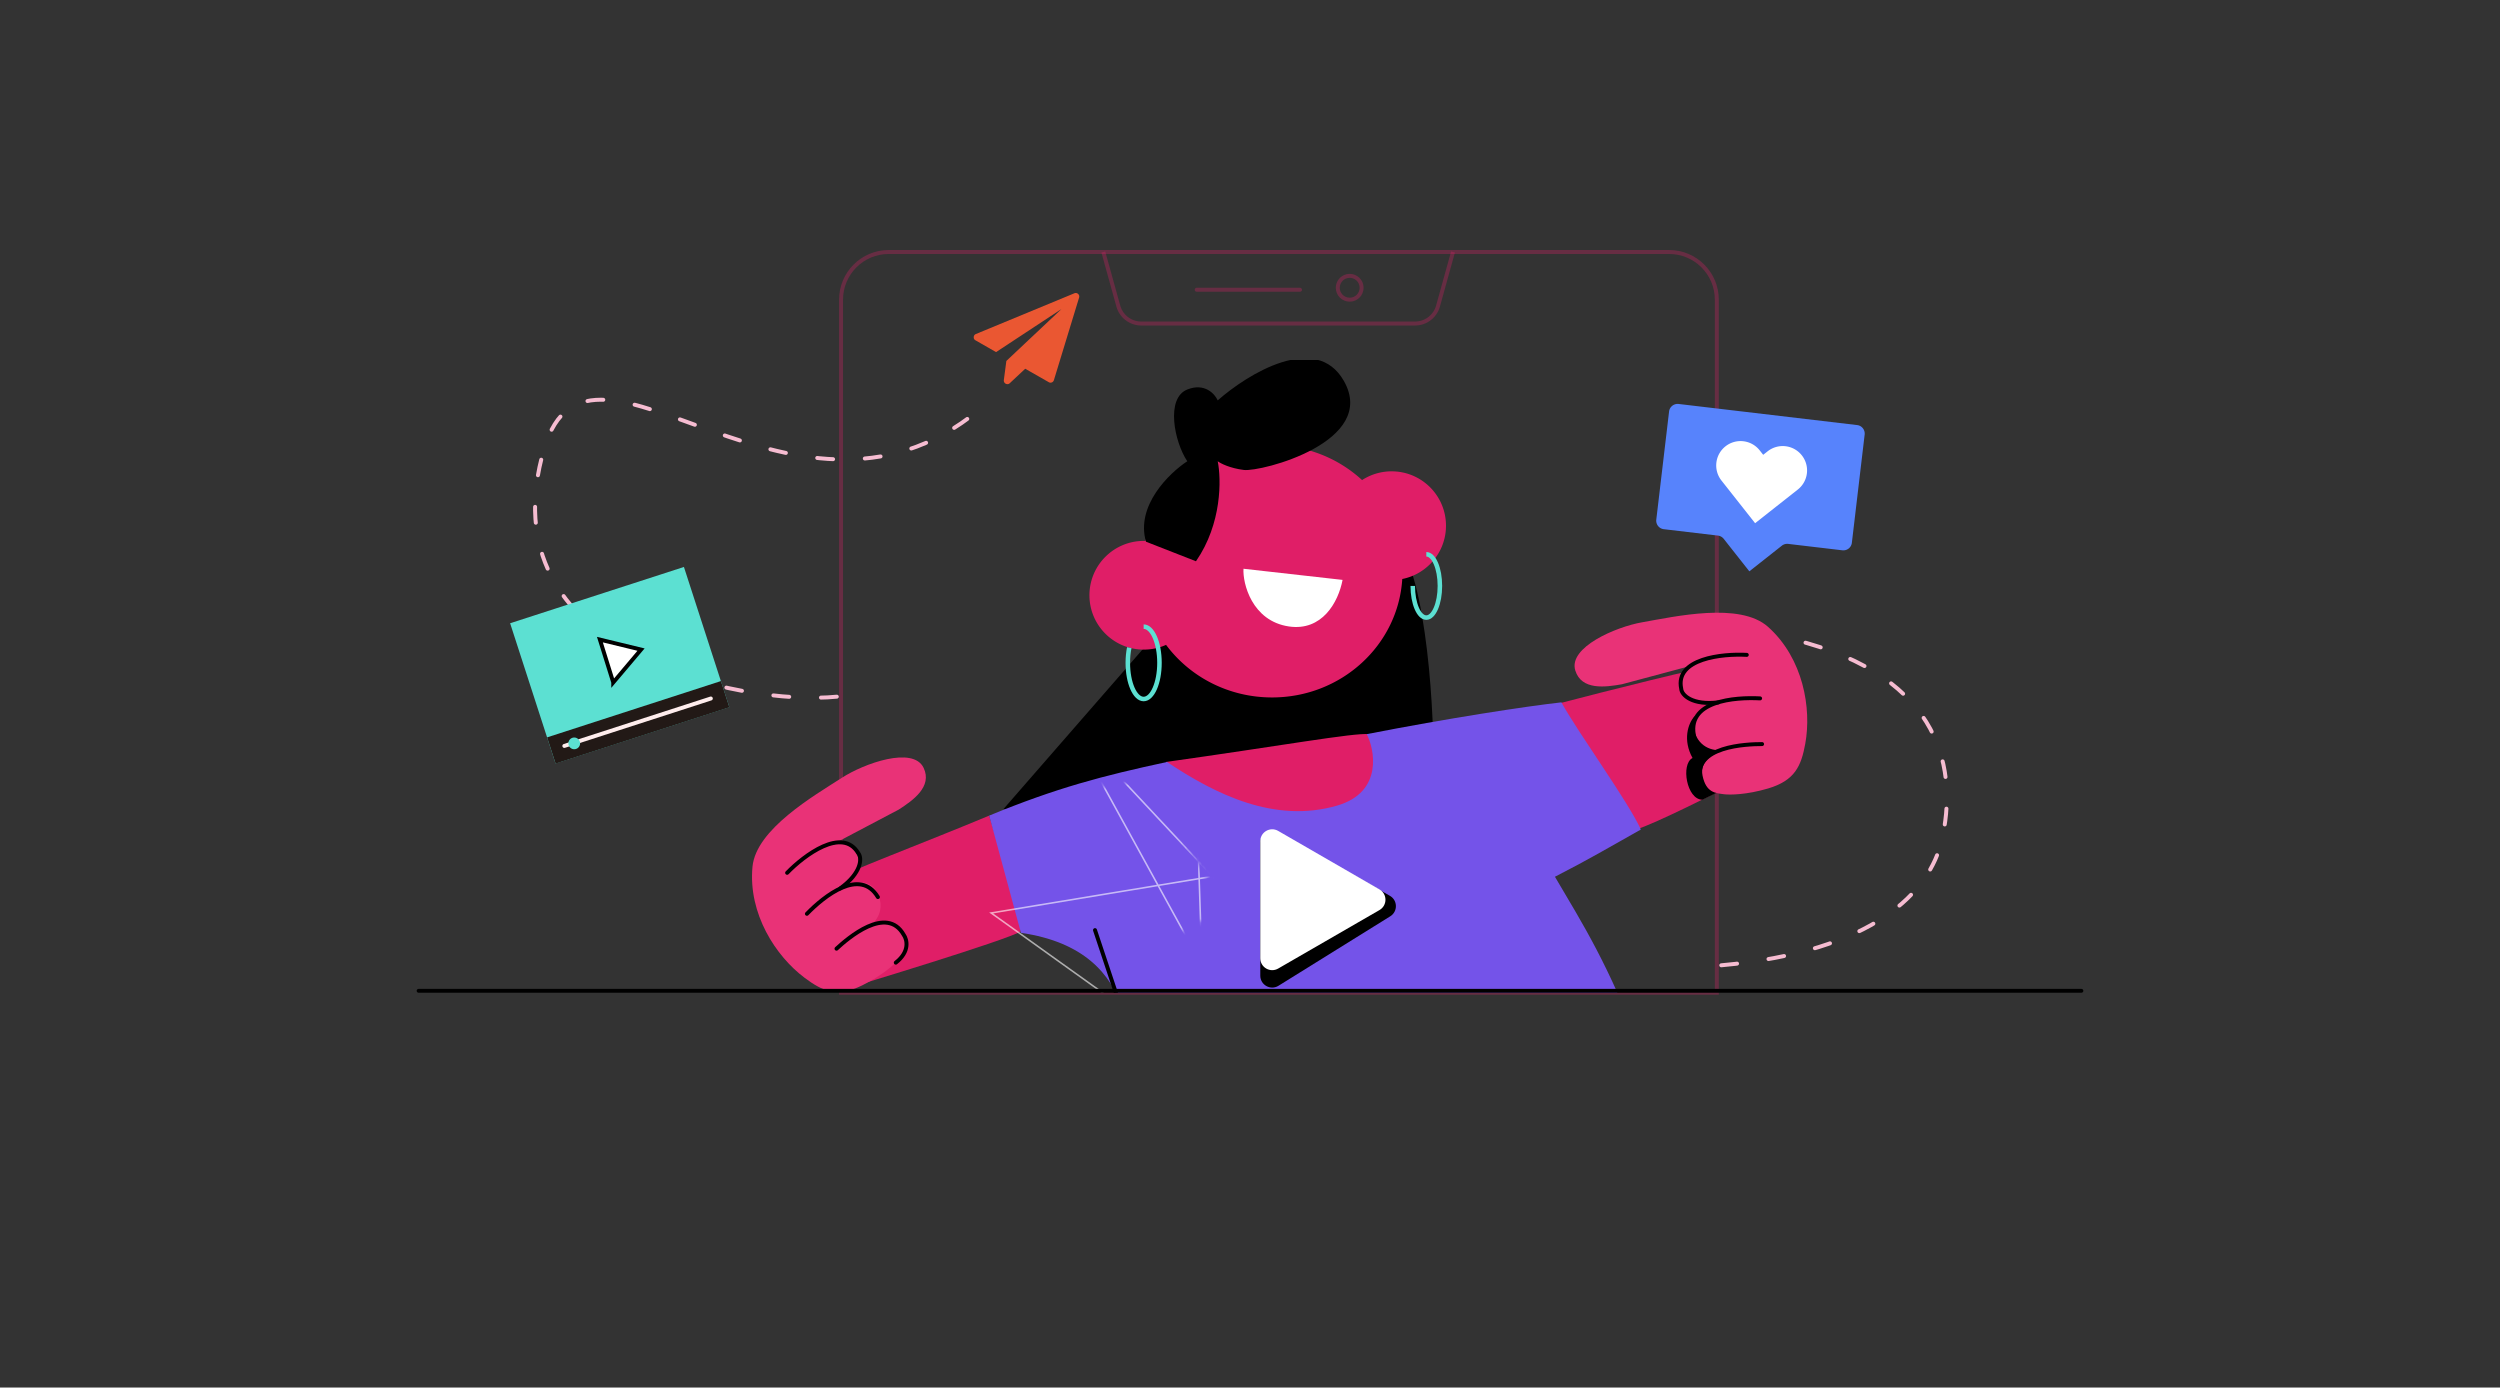 <svg width="600" height="333" xmlns="http://www.w3.org/2000/svg" fill="none">
 <rect width="100%" height="100%" fill="#333333" stroke="none"/>
 <g id="Layer_1">
  <title>Layer 1</title>
  <g>
   <path stroke-width="0.954" stroke="#E01E67" d="m412.037,238.257l0,-166.333c0,-6.32 -5.124,-11.445 -11.445,-11.445l-187.296,0c-6.321,0 -11.444,5.124 -11.444,11.445l0,166.333l210.185,0z" opacity="0.3"/>
   <path stroke-width="0.954" stroke="#E01E67" d="m264.796,60.479l3.599,12.974a5.722,5.722 0 0 0 5.514,4.193l65.701,0a5.722,5.722 0 0 0 5.514,-4.193l3.599,-12.974" opacity="0.3"/>
   <g clip-path="url(#svg_39)">
    <path fill="#E01E67" d="m411.013,159.983c-1.176,-0.268 -26.031,5.99 -37.707,9.06c5.589,8.073 15.978,26.125 19.428,30.001c4.101,-1.172 20.535,-9.371 24.92,-11.88c0,-6.226 -6.641,-17.185 -6.641,-27.181z"/>
    <path fill="#000" d="m406.21,181.918c-2.385,-4.292 -1.113,-8.265 0.477,-10.014l15.736,13.352c-2.067,0.795 -11.54,5.532 -13.829,6.676c-3.815,0 -5.245,-8.583 -2.384,-10.014z"/>
    <path fill="#E01E67" d="m200.684,211.007c0.615,-1.038 21.935,-9.061 36.718,-15.26c2.861,9.537 7.118,22.641 7.556,27.811c-3.672,2.169 -38.483,12.699 -43.321,14.153c-0.476,-6.2 -1.43,-15.737 -0.953,-26.704z"/>
    <path fill="#E93277" d="m406.747,159.542l-17.487,4.681c-3.992,0.709 -9.69,1.482 -11.185,-3.286c-1.754,-5.595 9.784,-10.491 16.01,-11.582c7.832,-1.371 23.493,-4.95 30.248,1.091c8.445,7.55 10.488,19.551 8.93,28.059c-0.974,5.321 -2.472,8.817 -8.93,10.73c-5.165,1.53 -9.195,1.558 -10.565,1.381c-2.076,-0.269 -4.319,-0.36 -5.16,-4.481c-0.739,-3.617 2.806,-5.473 5.351,-6.145c-2.362,0.342 -6.041,-0.214 -7.337,-4.52c-1.127,-3.741 2.01,-5.706 4.999,-6.576c-3.108,0.306 -6.895,-0.294 -7.807,-3.955c-0.652,-2.618 0.869,-4.331 2.933,-5.397z"/>
    <path stroke-linecap="round" stroke-width="0.954" stroke="#000" d="m422.899,178.58c-3.656,0 -16.69,0.477 -14.783,8.584m14.307,-19.552c-5.881,-0.317 -18.12,0.477 -15.736,9.538"/>
    <path stroke-linecap="round" stroke-width="0.954" stroke="#000" d="m419.224,157.168c-5.881,-0.318 -17.262,0.858 -15.736,8.107c0.066,1.574 2.706,4.054 8.921,3.291"/>
    <path fill="#E93277" d="m199.682,202.743l16.013,-8.444c3.411,-2.192 8.118,-5.496 5.976,-10.011c-2.513,-5.296 -14.307,-1.052 -19.617,2.378c-6.68,4.314 -20.602,12.326 -21.457,21.348c-1.067,11.277 5.585,21.471 12.508,26.657c4.33,3.243 7.804,4.791 13.842,1.808c4.83,-2.386 7.807,-5.103 8.691,-6.163c1.341,-1.608 2.926,-3.198 0.744,-6.794c-1.915,-3.156 -5.777,-2.11 -8.102,-0.874c1.966,-1.354 4.288,-4.261 2.314,-8.302c-1.715,-3.511 -5.351,-2.822 -8.136,-1.429c2.489,-1.888 4.861,-4.9 3.043,-8.207c-1.3,-2.364 -3.58,-2.588 -5.819,-1.967z"/>
    <path stroke-linecap="round" stroke-width="0.954" stroke="#000" d="m200.763,227.685c2.683,-2.483 12.028,-10.571 16.135,-3.326c0.795,1.112 1.526,4.005 -1.907,6.676m-21.329,-11.722c4.1,-4.229 12.745,-11.167 17.036,-4.015"/>
    <path stroke-linecap="round" stroke-width="0.954" stroke="#000" d="m188.914,209.475c4.1,-4.228 13.251,-11.096 17.055,-4.74c1.021,1.2 0.769,4.813 -4.31,8.475"/>
    <path fill="#000" d="m335.037,130.008c7.514,7.514 9.392,43.988 8.87,54.076l-22.436,13.756l-42.265,-3.653l-38.383,0l40.471,-46.438c14.783,-9.045 46.229,-25.255 53.743,-17.741z"/>
    <path fill="#E01E67" d="m336.545,138.961c-0.983,15.858 -14.598,28.426 -31.25,28.426c-10.48,0 -19.757,-4.978 -25.44,-12.621a12.99,12.99 0 0 1 -5.345,1.142c-7.204,0 -13.044,-5.84 -13.044,-13.045c0,-7.204 5.84,-13.044 13.044,-13.044c0.132,0 0.264,0.002 0.395,0.006c3.378,-13.188 15.703,-22.965 30.39,-22.965c8.376,0 15.984,3.18 21.602,8.359a12.985,12.985 0 0 1 7.097,-2.098c7.204,0 13.044,5.841 13.044,13.045c0,6.331 -4.51,11.609 -10.493,12.795z" clip-rule="evenodd" fill-rule="evenodd"/>
    <path fill="#fff" d="m322.218,139.176l-23.781,-2.676c-0.218,3.432 1.98,12.546 10.921,13.853c7.895,1.154 11.819,-5.733 12.86,-11.177z"/>
    <path fill="#000" d="m322.514,91.396c-6.679,-11.688 -22.959,-1.739 -30.264,4.696c-0.695,-1.565 -3.13,-4.279 -7.305,-2.609c-5.217,2.087 -3.13,12.523 0,17.219c-4.348,2.846 -12.418,10.691 -9.913,19.306l12.001,4.696c6.261,-9.032 6.087,-19.765 5.217,-24.002c0.696,0.522 2.922,1.669 6.262,2.087c4.174,0.522 32.35,-6.783 24.002,-21.393z"/>
    <path stroke-width="1.085" stroke="#5CE0D2" d="m274.474,150.394c2.098,0 3.799,3.888 3.799,8.684c0,4.796 -1.701,8.684 -3.799,8.684s-3.799,-3.888 -3.799,-8.684c0,-1.302 0.125,-2.537 0.35,-3.645m68.037,-14.808c0,4.196 1.458,7.598 3.256,7.598c1.799,0 3.257,-3.402 3.257,-7.598c0,-4.197 -1.458,-7.599 -3.257,-7.599"/>
    <path fill="#E01E67" d="m328.482,176.196c-3.433,-0.382 -21.458,2.861 -48.639,6.676c0.953,4.61 5.15,14.782 14.306,18.597c11.444,4.769 17.166,1.908 21.458,1.431c4.292,-0.477 17.167,-10.968 17.644,-11.445c0.477,-0.477 -0.477,-14.782 -4.769,-15.259z"/>
    <path fill="#7453E9" d="m320.845,193.363c-14.96,4.306 -29.128,-2.715 -40.767,-10.491c-15.494,3.338 -26.462,6.199 -42.675,12.875l7.622,28.135c30.105,4.354 26.647,30.604 24.966,42.917l10.087,0c17.846,-11.665 101.7,-14.775 113.727,-14.775c-7.759,-20.608 -13.829,-30.05 -20.618,-41.604c8.171,-4.182 12.988,-7.043 20.618,-11.335c-2.975,-6.61 -14.73,-22.742 -19.075,-30.519c-8.583,0.954 -27.173,3.815 -46.724,7.63c1.811,3.381 4.182,13.902 -7.161,17.167z"/>
    <mask height="99" width="157" y="187" x="137" maskUnits="userSpaceOnUse" id="svg_40">
     <path fill="#7453E9" d="m220.844,212.166c-14.96,4.306 -29.128,-2.714 -40.767,-10.491c-15.494,3.338 -26.461,6.199 -42.675,12.875l7.622,28.135c30.105,4.355 26.647,30.605 24.966,42.917l10.087,0c17.846,-11.664 101.7,-14.775 113.727,-14.775c-7.759,-20.608 -13.829,-30.05 -20.618,-41.604c8.171,-4.182 12.988,-7.043 20.618,-11.335c-2.975,-6.61 -14.73,-22.742 -19.075,-30.519c-8.583,0.954 -27.173,3.815 -46.724,7.63c1.811,3.382 4.182,13.902 -7.161,17.167z"/>
    </mask>
    <g mask="url(#svg_40)">
     <path stroke-width="0.381" stroke="#fff" d="m254.569,269.441l134.474,-94.199l-40.284,14.111l1.859,27.723l8.056,13.553l3.098,17.25c-1.652,10.473 -6.94,29.448 -14.872,21.562c-7.932,-7.886 -63.62,-67.356 -90.472,-96.106l47.715,86.865l91.097,-67.092l-157.361,26.005l51.392,36.775l-2.479,-75.776l38.42,83.784l56.201,-10.926l-34.513,-86.311l-30.34,6.676l42.114,99.186l-59.757,-97.279" opacity="0.6"/>
    </g>
    <path d="m262.801,223.23l8.282,24.845" stroke-linecap="round" stroke-width="0.954" stroke="#000"/>
   </g>
   <path fill="#5783FC" d="m400.579,98.757l-3.069,25.961a2.056,2.056 0 0 0 1.805,2.289l12.991,1.536c0.547,0.064 1.048,0.35 1.387,0.78l6.148,7.796l7.795,-6.148c0.431,-0.339 0.984,-0.5 1.531,-0.435l12.991,1.536a2.056,2.056 0 0 0 2.289,-1.805l3.069,-25.961a2.056,2.056 0 0 0 -1.805,-2.289l-42.843,-5.065a2.069,2.069 0 0 0 -2.289,1.805z"/>
   <path fill="#fff" d="m424.232,108.314l-1.065,0.84l-0.84,-1.066a5.839,5.839 0 0 0 -8.208,-0.97a5.839,5.839 0 0 0 -0.97,8.208l0.84,1.065l7.238,9.178l9.178,-7.237l1.065,-0.84a5.838,5.838 0 0 0 0.97,-8.208a5.838,5.838 0 0 0 -8.208,-0.97z"/>
   <circle stroke-width="0.954" stroke="#E01E67" r="2.861" cy="69.063" cx="323.926" opacity="0.3"/>
   <path d="m287.208,69.539l24.797,0" stroke-linecap="round" stroke-width="0.954" stroke="#E01E67" opacity="0.3"/>
   <path fill="#000" d="m333.568,214.989c1.887,1.071 1.941,3.772 0.098,4.918l-26.827,16.676c-1.906,1.185 -4.372,-0.186 -4.372,-2.43l0,-31.902c0,-2.193 2.366,-3.571 4.274,-2.488l26.827,15.226z"/>
   <path fill="#fff" d="m331.079,213.457c1.908,1.101 1.908,3.854 0,4.956l-24.319,14.041c-1.908,1.101 -4.292,-0.276 -4.292,-2.478l0,-28.082c0,-2.203 2.384,-3.579 4.292,-2.478l24.319,14.041z"/>
   <path stroke-dasharray="3.81 7.63" stroke-linecap="round" stroke-width="0.954" stroke="#F6BCD1" d="m200.833,167.202c-22.77,2.303 -84.815,-10.116 -70.222,-59.543c10.987,-37.214 61.145,29.771 106.527,-11.164m175.961,135.176c36.718,-3.338 50.07,-17.644 52.931,-30.042c3.675,-15.925 0.891,-39.215 -35.764,-48.186"/>
   <path fill="#EA5732" d="m258.738,70.538a0.822,0.822 0 0 1 0.243,0.89l-6.048,19.815a0.85,0.85 0 0 1 -0.923,0.591a0.885,0.885 0 0 1 -0.307,-0.11l-5.652,-3.228l-3.707,3.473a0.781,0.781 0 0 1 -0.687,0.216a0.741,0.741 0 0 1 -0.286,-0.092a0.828,0.828 0 0 1 -0.361,-0.363a0.84,0.84 0 0 1 -0.09,-0.502l0.607,-4.601l13.238,-12.467l-15.708,10.344l-4.928,-2.823c-0.309,-0.164 -0.454,-0.43 -0.43,-0.796c0.029,-0.354 0.202,-0.596 0.526,-0.725l23.616,-9.77a0.834,0.834 0 0 1 0.897,0.148z"/>
   <path fill="#5CE0D2" d="m164.142,136.07l-41.713,13.51l10.897,33.648l41.714,-13.51l-10.898,-33.648z"/>
   <path fill="#221916" d="m173.017,163.459l-41.713,13.51l2.038,6.292l41.713,-13.509l-2.038,-6.293z"/>
   <path stroke-linejoin="round" stroke-linecap="round" stroke-miterlimit="10" stroke-width="0.954" stroke="#FFEDED" d="m135.442,179.023l35.155,-11.381"/>
   <path fill="#5CE0D2" d="m138.948,179.245a1.405,1.405 0 1 0 -2.261,-1.669a1.405,1.405 0 0 0 2.261,1.669z"/>
   <path stroke-miterlimit="10" stroke-width="0.954" stroke="#000" fill="#fff" d="m147.184,163.787l-3.208,-10.28l9.873,2.395l-6.665,7.885z"/>
   <path d="m100.463,237.794l399.074,0" stroke-linecap="round" stroke-width="0.926" stroke="#000"/>
   <defs transform="translate(100 0) translate(0 -18.803)">
    <clipPath id="svg_39">
     <path d="m59.26,86.405l281.481,0l0,151.852l-281.481,0l0,-151.852z" transform="translate(100 0)" fill="#fff"/>
    </clipPath>
   </defs>
  </g>
 </g>

</svg>